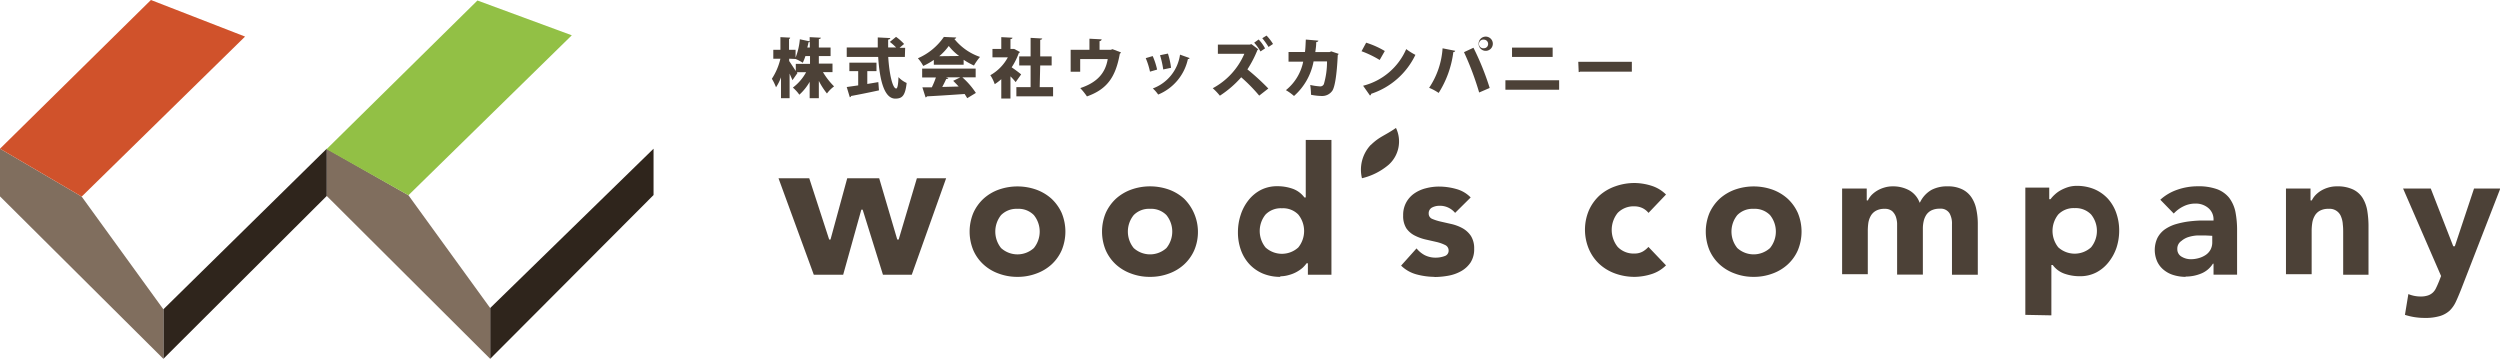 <svg xmlns="http://www.w3.org/2000/svg" width="351.35" height="50.43" viewBox="0 0 351.35 50.43"><defs><style>.cls-1{fill:#2f251c;}.cls-2{fill:#806e5e;}.cls-3{fill:#d0522b;}.cls-4{fill:#92c045;}.cls-5{fill:#4c4137;}</style></defs><g id="レイヤー_2" data-name="レイヤー 2"><g id="レイヤー_5" data-name="レイヤー 5"><polygon class="cls-1" points="68.89 50.43 91.85 27.41 91.85 20.9 68.89 43.29 68.89 50.43"/><polygon class="cls-2" points="68.89 50.43 45.92 27.54 45.92 20.9 57.4 27.44 68.89 43.29 68.89 50.43"/><polygon class="cls-1" points="22.96 50.43 45.92 27.54 45.92 20.9 22.96 43.47 22.96 50.43"/><polygon class="cls-2" points="22.96 50.43 0 27.6 0 20.9 11.48 27.63 22.96 43.47 22.96 50.43"/><polygon class="cls-3" points="0 20.9 21.21 0 34.44 5.14 11.48 27.63 0 20.9"/><polygon class="cls-4" points="45.89 20.97 67.1 0.07 80.36 4.96 57.4 27.44 45.89 20.97"/><path class="cls-5" d="M117,10.14h-1.34a10.2,10.2,0,0,0,1.56,2,4.87,4.87,0,0,0-1,1,10.23,10.23,0,0,1-1.14-1.77V13.8h-1.29V11.5a7.25,7.25,0,0,1-1.45,1.81,5.44,5.44,0,0,0-.91-1,6.67,6.67,0,0,0,1.86-2.16H112l.07.12-.7,1c-.1-.26-.25-.59-.4-.93V13.8h-1.21V10.87a6.52,6.52,0,0,1-.7,1.4,7,7,0,0,0-.58-1.2,8.83,8.83,0,0,0,1.2-2.82h-1V7h1V5.22l1.37.07a.21.21,0,0,1-.16.19V7h.92V8.1a9.15,9.15,0,0,0,.6-2.58l1.38.29V5.22l1.57.08c0,.1-.09.16-.28.2V6.68h1.65v1.2h-1.65V8.94H117Zm-6.09-1.89v.33c.19.26.66,1,.93,1.4v-1h2V7.88h-.65a6.35,6.35,0,0,1-.37.94,5.75,5.75,0,0,0-1-.53l0,0Zm2.9-1.57v-.8a.3.3,0,0,1-.2.07c0,.22-.09.47-.15.73Z"/><path class="cls-5" d="M121.89,10V11.8l1.55-.26.09,1.16c-1.42.31-2.93.61-3.92.79a.19.19,0,0,1-.18.17L119,12.23l1.61-.23V10h-1.24V8.81h3.81V10ZM127.17,8h-2.34c.15,2.36.6,4.43,1.12,4.44.17,0,.29-.5.32-1.6a3.59,3.59,0,0,0,1.15.82c-.2,1.82-.64,2.2-1.6,2.2-1.59,0-2.21-2.75-2.4-5.86H119V6.67h4.36c0-.47,0-.94,0-1.41l1.76.09c0,.12-.1.18-.3.22,0,.36,0,.73,0,1.1h1.12a8.17,8.17,0,0,0-.88-.78l.87-.71a6.82,6.82,0,0,1,1.13,1l-.64.54h.79Z"/><path class="cls-5" d="M131.24,9.1V8.42a9.9,9.9,0,0,1-1.49.85A5.22,5.22,0,0,0,129,8.19a8.55,8.55,0,0,0,3.65-3l1.74.08a.28.28,0,0,1-.27.2A7.91,7.91,0,0,0,137.73,8a7.75,7.75,0,0,0-.85,1.21,10.1,10.1,0,0,1-1.45-.81V9.1Zm5.88,1.77h-1.87a10.83,10.83,0,0,1,1.9,2.19l-1.22.74c-.09-.17-.22-.37-.36-.59-2,.14-4,.27-5.3.33a.23.23,0,0,1-.19.15l-.45-1.42,1.33,0a11.79,11.79,0,0,0,.57-1.38H129.6V9.64h7.52Zm-2.32-3a7.31,7.31,0,0,1-1.46-1.41A8,8,0,0,1,132,7.9Zm-1.86,3,.33.1c0,.09-.14.13-.29.13-.15.34-.35.74-.56,1.12l2.31-.06c-.25-.28-.52-.55-.77-.8l1-.49Z"/><path class="cls-5" d="M143.34,7.31a.29.29,0,0,1-.16.15,9.21,9.21,0,0,1-1,2c.44.3,1.13.81,1.33,1l-.77,1.08a8.32,8.32,0,0,0-.73-.81v3.12h-1.29V11.13a7.22,7.22,0,0,1-.92.7,5.28,5.28,0,0,0-.62-1.26,6.32,6.32,0,0,0,2.46-2.51h-2.16V6.88h1.24V5.22l1.57.08c0,.11-.09.17-.28.2V6.88h.32l.2,0Zm2.78,4.94H148v1.29h-5.16V12.25h2V9.2h-1.6V7.93h1.6V5.32l1.63.09c0,.09-.09.16-.28.19V7.93h1.61V9.2h-1.61Z"/><path class="cls-5" d="M153.11,5.44l1.72.09a.31.31,0,0,1-.3.25V7h1.58l.24-.09,1.2.46a.42.42,0,0,1-.17.18c-.59,3.31-1.81,5-4.62,6a9.64,9.64,0,0,0-.94-1.17c2.43-.8,3.54-2.16,3.86-4.08h-3.87v1.78h-1.34V7h2.64Z"/><path class="cls-5" d="M162,7.88a9.8,9.8,0,0,1,.62,1.9l-1,.29a10.2,10.2,0,0,0-.6-1.9Zm5.19.28a.21.21,0,0,1-.24.13,7,7,0,0,1-4.18,5,4.91,4.91,0,0,0-.75-.86,5.94,5.94,0,0,0,3.82-4.75Zm-3.05-.63a10.53,10.53,0,0,1,.44,2l-1.1.23a12.94,12.94,0,0,0-.45-2Z"/><path class="cls-5" d="M176.85,6.94a.24.24,0,0,1-.12.07,15.75,15.75,0,0,1-1.42,2.74,32.75,32.75,0,0,1,2.94,2.69l-1.28,1a23,23,0,0,0-2.53-2.58,14.49,14.49,0,0,1-3,2.59,8.35,8.35,0,0,0-1-1.05,9.91,9.91,0,0,0,4.44-4.84h-3.72V6.27h4.48l.23-.07Z"/><path class="cls-5" d="M176.89,5.55a5.47,5.47,0,0,1,.9,1.25l-.64.43A6.85,6.85,0,0,0,176.26,6Z"/><path class="cls-5" d="M178,5a6.8,6.8,0,0,1,.91,1.18l-.63.42a10.77,10.77,0,0,0-.88-1.23Z"/><path class="cls-5" d="M188.14,7.57a.4.4,0,0,1-.13.16c-.13,2.81-.41,4.46-.75,5a1.72,1.72,0,0,1-1.49.76,8,8,0,0,1-1.52-.17,10.69,10.69,0,0,0-.11-1.38,8.6,8.6,0,0,0,1.35.2.55.55,0,0,0,.57-.33,11.21,11.21,0,0,0,.44-3.18h-1.89a8.54,8.54,0,0,1-2.75,4.86,7.24,7.24,0,0,0-1.14-.82,6.86,6.86,0,0,0,2.43-4h-2.06V7.31h2.31c.08-.61.08-1.08.12-1.75l1.76.15c0,.1-.11.18-.3.21,0,.53-.06.89-.13,1.4h2l.25-.1Z"/><path class="cls-5" d="M192,6a12.18,12.18,0,0,1,2.62,1.17l-.72,1.26a14.38,14.38,0,0,0-2.55-1.23Zm-.43,6.05a9,9,0,0,0,6.06-5.15,8.81,8.81,0,0,0,1.29.81,10.54,10.54,0,0,1-6.21,5.47.37.37,0,0,1-.17.25Z"/><path class="cls-5" d="M204.52,7.14a.27.27,0,0,1-.27.18,13.93,13.93,0,0,1-2.06,5.74,7.18,7.18,0,0,0-1.34-.72,11.29,11.29,0,0,0,1.89-5.55ZM207.88,13a40.87,40.87,0,0,0-2.13-5.67l1.33-.62a37.76,37.76,0,0,1,2.28,5.65Zm.66-7.82a1,1,0,1,1,0,1.93,1,1,0,0,1,0-1.93m.6,1a.6.6,0,0,0-.6-.61.61.61,0,1,0,0,1.21.59.59,0,0,0,.6-.6"/><path class="cls-5" d="M219.12,12.61h-7.55V11.28h7.55ZM218.21,8H212.5V6.69h5.71Z"/><path class="cls-5" d="M221.81,8.69h7.53v1.38h-7.28a.25.25,0,0,1-.19.06Z"/><polygon class="cls-5" points="124.09 38.61 121.24 29.47 121.05 29.47 118.5 38.61 114.37 38.61 109.41 25.05 113.73 25.05 116.53 33.66 116.72 33.66 119.07 25.05 123.56 25.05 126.1 33.66 126.3 33.66 128.86 25.05 132.97 25.05 128.14 38.61 124.09 38.61"/><path class="cls-5" d="M143,38.91a7.44,7.44,0,0,1-2.64-.46,6.23,6.23,0,0,1-2.14-1.28,5.9,5.9,0,0,1-1.43-2,6.86,6.86,0,0,1,0-5.24,6.14,6.14,0,0,1,1.43-2,6.39,6.39,0,0,1,2.14-1.28,7.94,7.94,0,0,1,5.27,0,6.54,6.54,0,0,1,2.15,1.28,6.29,6.29,0,0,1,1.43,2,6.86,6.86,0,0,1,0,5.24,6,6,0,0,1-1.43,2,6.37,6.37,0,0,1-2.15,1.28,7.43,7.43,0,0,1-2.63.46m0-9.56a3.05,3.05,0,0,0-2.31.88,3.71,3.71,0,0,0,0,4.63,3.43,3.43,0,0,0,4.61,0,3.68,3.68,0,0,0,0-4.63,3,3,0,0,0-2.3-.88"/><path class="cls-5" d="M161.61,38.91a7.39,7.39,0,0,1-2.63-.46,6.37,6.37,0,0,1-2.15-1.28,6,6,0,0,1-1.43-2,6.86,6.86,0,0,1,0-5.24,6.29,6.29,0,0,1,1.43-2A6.54,6.54,0,0,1,159,26.64a7.85,7.85,0,0,1,2.63-.45,8,8,0,0,1,2.64.45,6.49,6.49,0,0,1,2.14,1.28,6.6,6.6,0,0,1,1.43,7.25,6,6,0,0,1-1.43,2,6.32,6.32,0,0,1-2.14,1.28,7.48,7.48,0,0,1-2.64.46m0-9.56a3,3,0,0,0-2.3.88,3.68,3.68,0,0,0,0,4.63,3.42,3.42,0,0,0,4.6,0,3.68,3.68,0,0,0,0-4.63,3,3,0,0,0-2.3-.88"/><path class="cls-5" d="M179.93,38.91a6.32,6.32,0,0,1-2.44-.46,5.56,5.56,0,0,1-1.88-1.3,5.77,5.77,0,0,1-1.21-2,7.28,7.28,0,0,1-.42-2.52,7.69,7.69,0,0,1,.39-2.44,6.5,6.5,0,0,1,1.09-2.05,5.36,5.36,0,0,1,1.73-1.44,5,5,0,0,1,2.31-.53,6.47,6.47,0,0,1,2.18.36,3.54,3.54,0,0,1,1.64,1.22l0,0h.19V19.67h3.61V38.61h-3.31V37h-.18l0,0a4.18,4.18,0,0,1-.58.65,4.8,4.8,0,0,1-1.91,1,4.41,4.41,0,0,1-1.2.18m.22-9.56a3,3,0,0,0-2.3.88,3.68,3.68,0,0,0,0,4.63,3.42,3.42,0,0,0,4.6,0,3.68,3.68,0,0,0,0-4.63,3,3,0,0,0-2.3-.88"/><path class="cls-5" d="M201.61,38.91a10,10,0,0,1-2.58-.36,4.93,4.93,0,0,1-2.12-1.22l2.17-2.42a3.81,3.81,0,0,0,1.13.94,3.37,3.37,0,0,0,1.55.36A3.59,3.59,0,0,0,203,36a.79.79,0,0,0,.59-.78.85.85,0,0,0-.52-.8,5.62,5.62,0,0,0-1.21-.42l-1.54-.35a6.58,6.58,0,0,1-1.52-.56,3.18,3.18,0,0,1-1.15-1,3.23,3.23,0,0,1-.45-1.81,3.64,3.64,0,0,1,.43-1.83,3.7,3.7,0,0,1,1.13-1.26,5,5,0,0,1,1.63-.73,7.38,7.38,0,0,1,1.87-.24,9,9,0,0,1,2.43.35,4.43,4.43,0,0,1,2,1.18l-2.19,2.17a2.76,2.76,0,0,0-2.21-1,2.26,2.26,0,0,0-1,.23.9.9,0,0,0-.5.87.79.79,0,0,0,.51.75,7,7,0,0,0,1.21.38l1.54.35a6.08,6.08,0,0,1,1.52.59,3.41,3.41,0,0,1,1.16,1.08,3.26,3.26,0,0,1,.45,1.8,3.41,3.41,0,0,1-.5,1.91,3.86,3.86,0,0,1-1.3,1.21,5.7,5.7,0,0,1-1.79.65,11.15,11.15,0,0,1-2,.19"/><path class="cls-5" d="M229.74,38.91a8,8,0,0,1-2.74-.47,6.6,6.6,0,0,1-2.22-1.33A6.25,6.25,0,0,1,223.3,35a7,7,0,0,1,0-5.43,6.36,6.36,0,0,1,1.48-2.08A6.6,6.6,0,0,1,227,26.19a8,8,0,0,1,2.74-.47,8.09,8.09,0,0,1,2.34.38,5,5,0,0,1,2.06,1.24l-2.46,2.58a2.51,2.51,0,0,0-.78-.64,2.58,2.58,0,0,0-1.16-.28,3.12,3.12,0,0,0-2.39.92,3.82,3.82,0,0,0,0,4.78,3.09,3.09,0,0,0,2.39.93,2.31,2.31,0,0,0,1.17-.3,3.36,3.36,0,0,0,.76-.63l2.47,2.59a5,5,0,0,1-2.06,1.24,8.09,8.09,0,0,1-2.34.38"/><path class="cls-5" d="M246.46,38.91a7.39,7.39,0,0,1-2.63-.46,6.37,6.37,0,0,1-2.15-1.28,6,6,0,0,1-1.43-2,6.86,6.86,0,0,1,0-5.24,6.29,6.29,0,0,1,1.43-2,6.54,6.54,0,0,1,2.15-1.28,7.94,7.94,0,0,1,5.27,0,6.49,6.49,0,0,1,2.14,1.28,6.14,6.14,0,0,1,1.43,2,6.86,6.86,0,0,1,0,5.24,5.9,5.9,0,0,1-1.43,2,6.32,6.32,0,0,1-2.14,1.28,7.44,7.44,0,0,1-2.64.46m0-9.56a3,3,0,0,0-2.3.88,3.68,3.68,0,0,0,0,4.63,3.42,3.42,0,0,0,4.6,0,3.68,3.68,0,0,0,0-4.63,3,3,0,0,0-2.3-.88"/><path class="cls-5" d="M274.33,38.61V31.54A2.93,2.93,0,0,0,274,30a1.45,1.45,0,0,0-1.38-.67,2.61,2.61,0,0,0-1.14.22,1.88,1.88,0,0,0-.74.62,2.77,2.77,0,0,0-.39.93,4.71,4.71,0,0,0-.11,1.08v6.41h-3.62V32.2c0-.22,0-.5,0-.82a3.49,3.49,0,0,0-.18-.93,2,2,0,0,0-.52-.78,1.58,1.58,0,0,0-1.06-.32,2.36,2.36,0,0,0-1.23.28,1.86,1.86,0,0,0-.73.74,3,3,0,0,0-.33,1,8.86,8.86,0,0,0-.07,1.17v6h-3.61V26.5h3.46v1.66h.19l0-.05a3.33,3.33,0,0,1,.48-.69,4,4,0,0,1,.77-.61,4.3,4.3,0,0,1,1-.44,4,4,0,0,1,1.23-.18,4.7,4.7,0,0,1,2.25.53,3.27,3.27,0,0,1,1.46,1.62l.07.16.09-.16a4,4,0,0,1,1.56-1.65,4.65,4.65,0,0,1,2.25-.5,4.51,4.51,0,0,1,2.05.41,3.29,3.29,0,0,1,1.3,1.11,4.59,4.59,0,0,1,.69,1.66,9.66,9.66,0,0,1,.22,2.07v7.17Z"/><path class="cls-5" d="M284.64,44.25V26.37H288V28h.18l0,0a4.28,4.28,0,0,1,.59-.65,4.22,4.22,0,0,1,.84-.61,5.92,5.92,0,0,1,1.06-.45,4.24,4.24,0,0,1,1.2-.17,6.4,6.4,0,0,1,2.45.46,5.61,5.61,0,0,1,1.88,1.3,5.86,5.86,0,0,1,1.2,2,7.36,7.36,0,0,1,.43,2.52,7.71,7.71,0,0,1-.39,2.45,6.73,6.73,0,0,1-1.1,2,5.36,5.36,0,0,1-1.73,1.44,4.91,4.91,0,0,1-2.3.53,6.43,6.43,0,0,1-2.18-.36,3.44,3.44,0,0,1-1.64-1.22l0,0h-.19v7.08Zm6.94-15a3,3,0,0,0-2.31.89,3.7,3.7,0,0,0,0,4.62,3.43,3.43,0,0,0,4.61,0,3.66,3.66,0,0,0,0-4.62,3,3,0,0,0-2.3-.89"/><path class="cls-5" d="M307.13,38.91a5.82,5.82,0,0,1-1.62-.24,3.93,3.93,0,0,1-1.38-.71,3.28,3.28,0,0,1-.93-1.15,4,4,0,0,1,0-3.36,3.44,3.44,0,0,1,1-1.18,5.53,5.53,0,0,1,1.5-.74,12.64,12.64,0,0,1,1.77-.39q.91-.12,1.83-.15l1.71,0h.08v-.09a2.08,2.08,0,0,0-.75-1.68,2.71,2.71,0,0,0-1.76-.61,3.74,3.74,0,0,0-1.74.4,4.58,4.58,0,0,0-1.34,1l-1.89-1.94a6.83,6.83,0,0,1,2.37-1.4,8.66,8.66,0,0,1,2.9-.49,7.65,7.65,0,0,1,2.71.41,4,4,0,0,1,1.69,1.2,4.92,4.92,0,0,1,.88,1.95,13.47,13.47,0,0,1,.24,2.7v6.16h-3.31V37.06H311l0,0a3.49,3.49,0,0,1-1.64,1.38,5.69,5.69,0,0,1-2.18.43m2.73-5.78c-.28,0-.64,0-1.07,0a5.19,5.19,0,0,0-1.26.22,2.77,2.77,0,0,0-1,.55A1.29,1.29,0,0,0,306,35a1.19,1.19,0,0,0,.63,1.09,2.49,2.49,0,0,0,1.26.34,4,4,0,0,0,1.1-.15,3.33,3.33,0,0,0,1-.45,2.13,2.13,0,0,0,.67-.73,2.16,2.16,0,0,0,.25-1.06v-.9Z"/><path class="cls-5" d="M329.31,38.61V32.67c0-.35,0-.72-.05-1.1a3.41,3.41,0,0,0-.23-1.08,1.71,1.71,0,0,0-1.78-1.14,2.4,2.4,0,0,0-1.24.28,1.83,1.83,0,0,0-.72.74,2.84,2.84,0,0,0-.33,1,7.41,7.41,0,0,0-.08,1.17v6h-3.61V26.5h3.45v1.66h.21l0-.05a3.06,3.06,0,0,1,.49-.69,3.91,3.91,0,0,1,.76-.61,4.3,4.3,0,0,1,1-.44,4.08,4.08,0,0,1,1.24-.18,5.08,5.08,0,0,1,2.28.44,3.23,3.23,0,0,1,1.34,1.19,5,5,0,0,1,.66,1.81,13.68,13.68,0,0,1,.17,2.29v6.69Z"/><path class="cls-5" d="M340.72,44.68a9,9,0,0,1-2.73-.43l.48-2.92a4.56,4.56,0,0,0,1.7.34,3.18,3.18,0,0,0,1.06-.15,1.88,1.88,0,0,0,.71-.43,2.07,2.07,0,0,0,.45-.67c.12-.24.25-.54.39-.88l.29-.75L337.73,26.5h3.89l3.16,8.11H345l2.7-8.11h3.69l-5.5,14.16c-.26.65-.5,1.23-.74,1.74a4.23,4.23,0,0,1-.87,1.25,3.55,3.55,0,0,1-1.35.76,7.09,7.09,0,0,1-2.17.27"/><path class="cls-5" d="M192.66,20.37c1.25-1.21,1.9-1.26,3.53-2.39a4.4,4.4,0,0,1-1,5.15,9,9,0,0,1-3.78,1.92,5.09,5.09,0,0,1,1.23-4.68"/></g></g></svg>